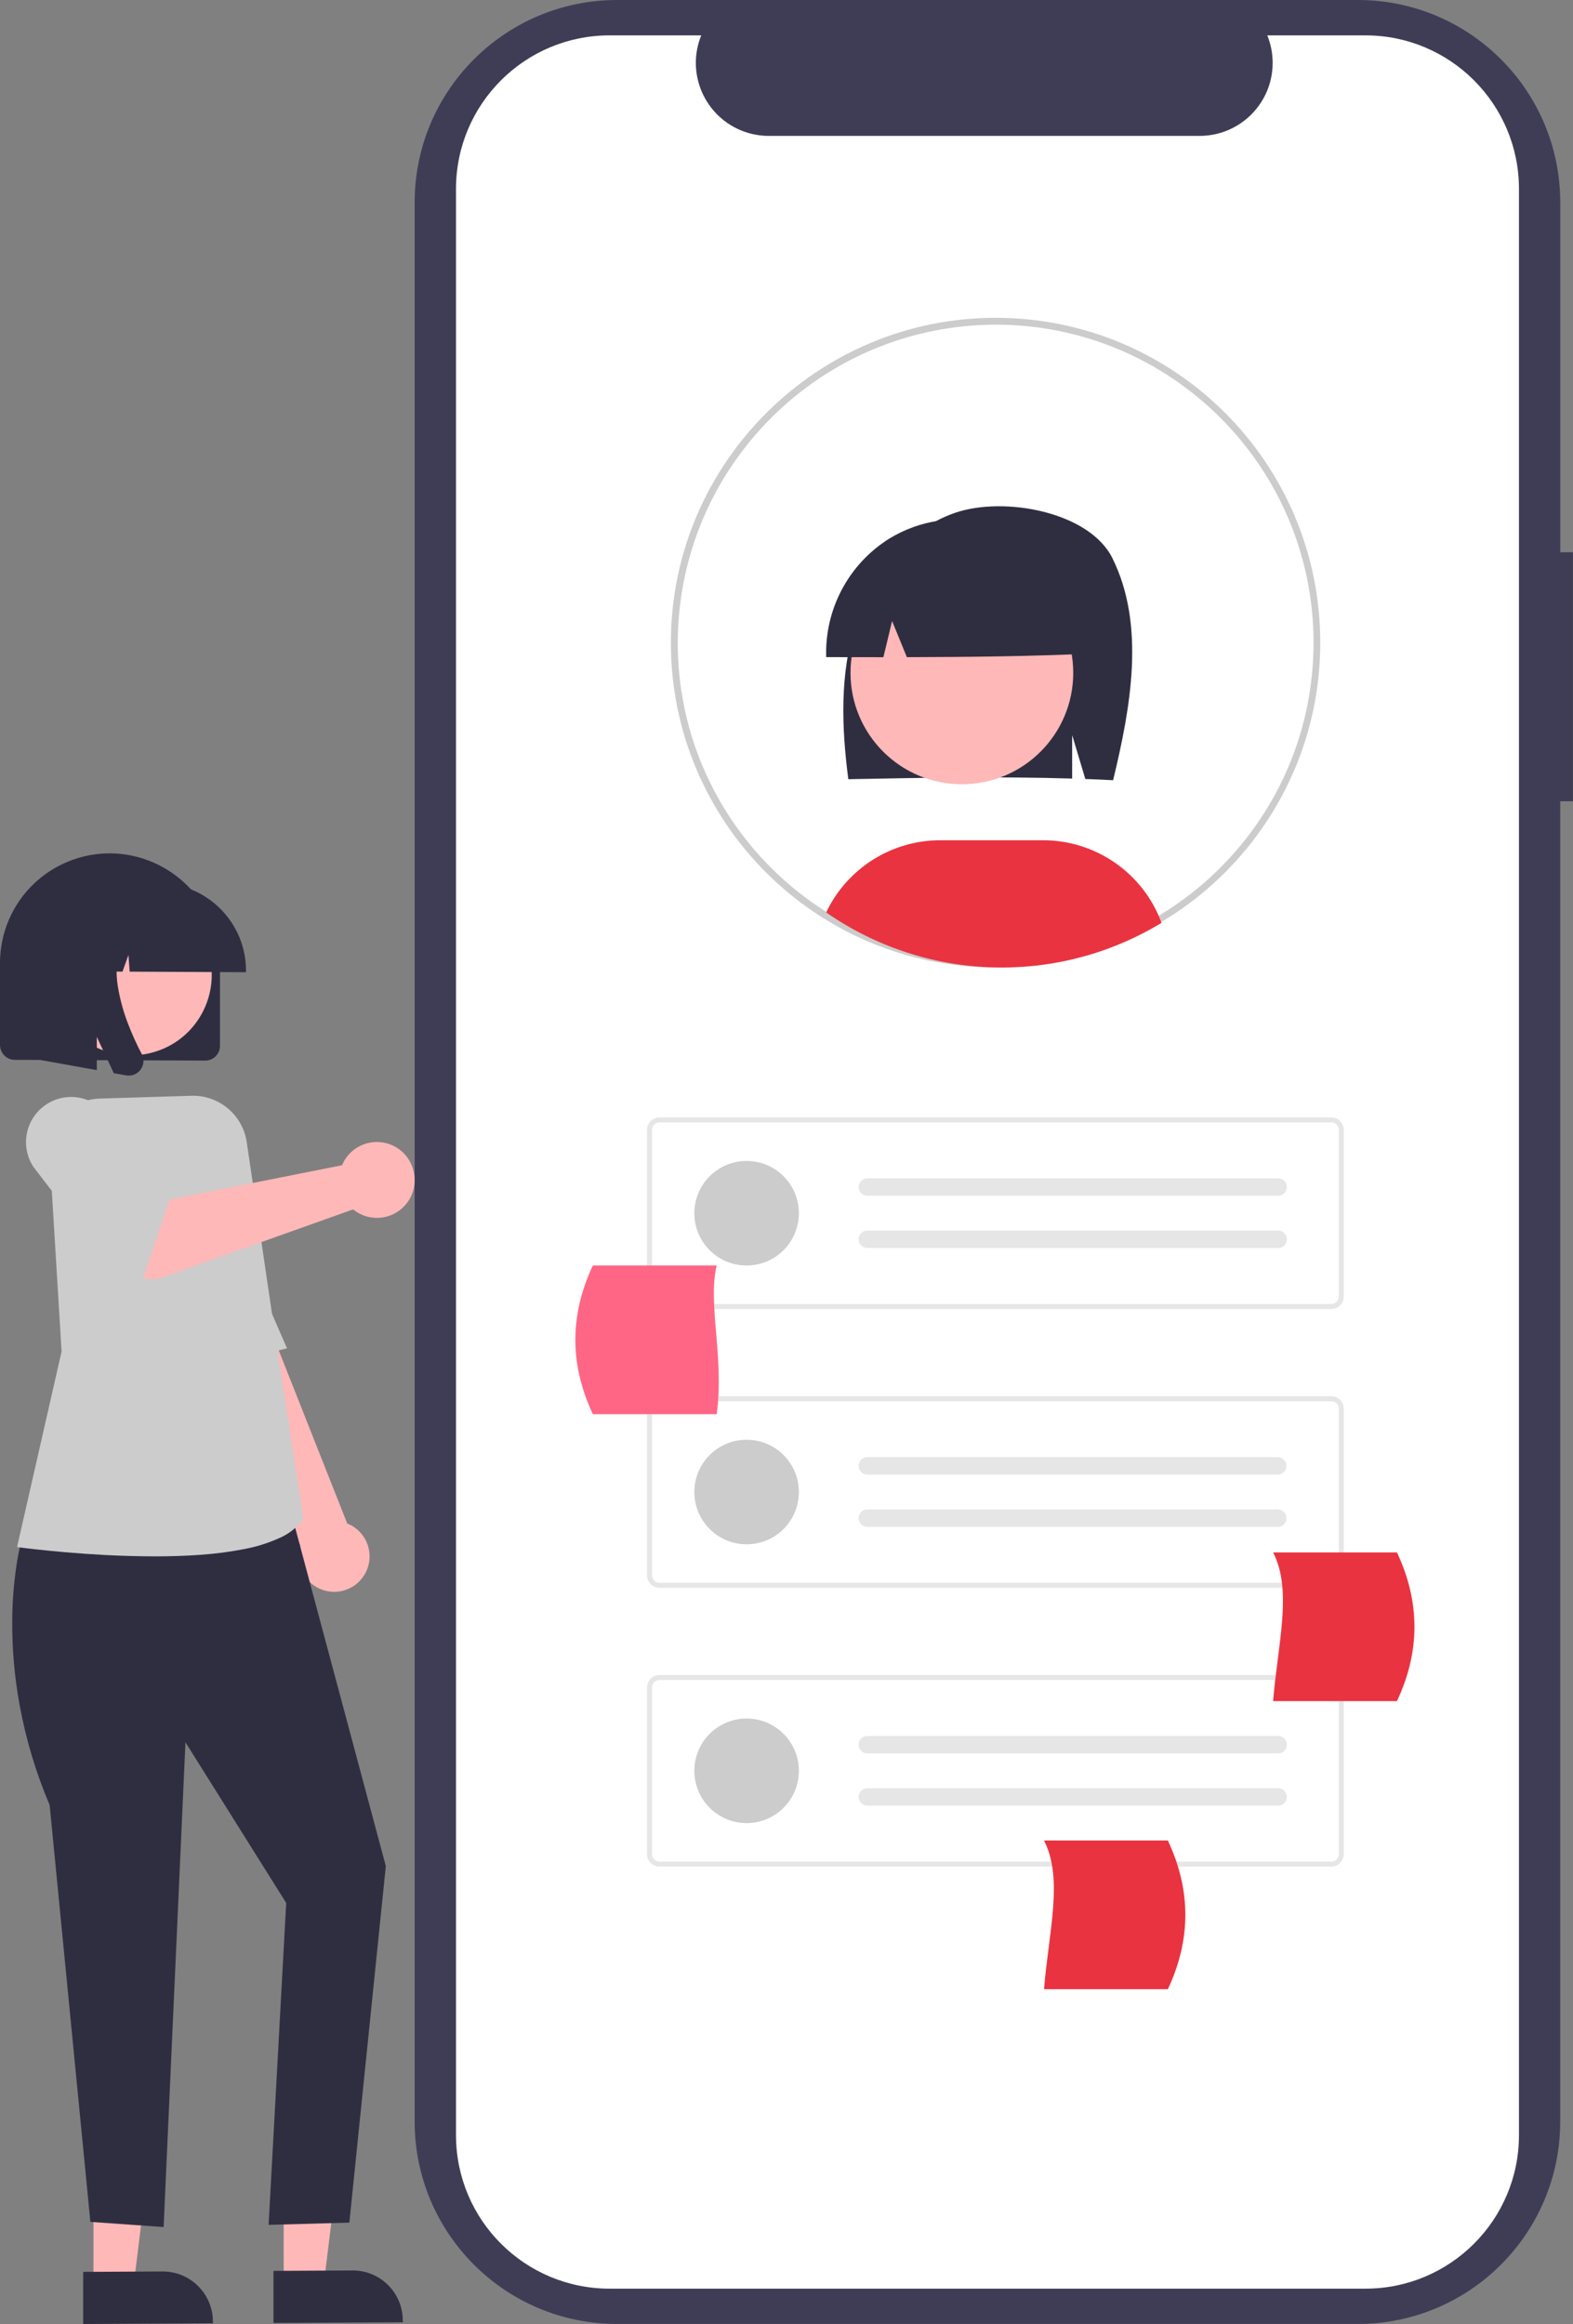 <svg xmlns="http://www.w3.org/2000/svg" id="Layer_1" viewBox="0 0 481.25 710.71"><rect x="0" y="0" width="481.25" height="710.71" fill="#808080" stroke="none"/><defs><style>.cls-1{fill:#2f2e41;}.cls-2{fill:#fff;}.cls-3{fill:#ff6584;}.cls-4{fill:#3f3d56;}.cls-5{fill:#ccc;}.cls-6{fill:#feb8b8;}.cls-7{fill:#ea3340;}.cls-8{fill:#e6e6e6;}</style></defs><g id="fe98ab94-e9cb-45d5-93d2-a323ca3f1bc1"><path id="af195c9f-bb19-4a02-bf73-25c746785d44-1796" class="cls-6" d="M111.51,481.57c-3.08,5.12-9.73,6.77-14.85,3.69-4.29-2.58-6.25-7.78-4.73-12.55l-41.81-85.89,20.01-12.14,36.11,91.24c.14.05.27.11.41.17.13.06.27.12.4.18l.4.2c.13.07.26.14.39.22,5.12,3.09,6.77,9.75,3.68,14.87h0Z"></path><path id="b7be7d01-601a-466d-ae41-9577dbbca8ac-1797" class="cls-5" d="M58.11,419.93l29.7-7.61s-.97-2.19-2.55-5.82-3.78-8.7-6.26-14.45-5.23-12.17-7.91-18.52-5.3-12.62-7.49-18.06-4.7-8.7-7.21-10.52c-2.08-1.58-4.7-2.28-7.28-1.94-2.01.3-3.93,1.03-5.64,2.14-.81.5-1.56,1.08-2.26,1.72l-6.89,12.52,23.78,60.54Z"></path><path id="b3095e15-ab7d-4e65-96a4-41698fa4f221-1798" class="cls-6" d="M28.59,651.28l18.18-.07-5.86,47.49-12.32.06v-47.49Z"></path><path id="a302ec2b-66fd-4123-9cb3-cd16e4233762-1799" class="cls-1" d="M25.45,710.71l39.69-.21v-.5c0-1.02-.1-2.03-.3-3.03-.39-1.97-1.17-3.84-2.29-5.51-1.14-1.69-2.6-3.14-4.29-4.27-1.67-1.11-3.55-1.88-5.52-2.26-1-.19-2.02-.29-3.04-.28h0l-24.25.12v15.95Z"></path><path id="aeeb1cd5-fa3a-4274-bafd-7f40084de8d2-1800" class="cls-6" d="M86.79,651.06l18.12-.07-5.84,47.43-12.28.06v-47.42Z"></path><path id="ba1e98ed-d8f2-43c1-be39-19244e87f429-1801" class="cls-1" d="M83.66,710.4l39.58-.21v-.5c0-1.02-.1-2.03-.3-3.03-.39-1.97-1.16-3.84-2.28-5.51-1.13-1.69-2.59-3.14-4.28-4.27-1.67-1.11-3.54-1.88-5.51-2.26-1-.19-2.01-.29-3.03-.28h0l-24.18.12v15.93Z"></path><path id="a155f794-21b2-443d-9e35-67d51870e068-1802" class="cls-1" d="M87.56,456.94l30.48,113.74-11.16,109.03-24.7.68,5.38-98.44-30.82-49.13-6.68,148.24-22.41-1.58-12.46-127.46c-4.23-9.95-7.34-20.35-9.26-30.99-1.51-8.35-2.24-16.83-2.19-25.32.03-5.72.46-11.42,1.31-17.07.3-2.11.71-4.2,1.23-6.26l9.09-9.21,72.18-6.21Z"></path><path id="fa92fe00-8265-4df9-92a2-5e4b8684f88d-1803" class="cls-5" d="M47.18,475.96c5.12,0,9.93-.16,14.3-.49,4.45-.31,8.89-.89,13.27-1.75,3.73-.7,7.36-1.84,10.82-3.41,2.78-1.2,5.2-3.11,7.02-5.54l.21-.3-8.33-54.21-8.98-60.96c-1.22-8.35-8.51-14.46-16.95-14.2l-28.13.86c-8.7.27-15.54,7.54-15.28,16.24,0,.16.01.32.02.48l3.69,60.62-13.62,59.8.96.14c.39.05,1.88.25,4.23.51,3.06.34,6.19.65,9.29.92,4.39.38,8.69.68,12.77.89,5.17.26,10.13.39,14.72.39Z"></path><path id="a02ac6ff-2f2c-46ae-a320-a92bb579f594-1804" class="cls-1" d="M62.79,324.34h.02c2.48,0,4.49-2.02,4.49-4.5v-25.08c0-4.49-.89-8.94-2.64-13.08-3.43-8.08-9.84-14.52-17.9-17.99-17.02-7.3-36.74.58-44.05,17.6C.93,285.45,0,289.93,0,294.46v25.12c0,.6.12,1.2.36,1.76.46,1.09,1.33,1.95,2.41,2.42.56.24,1.16.36,1.76.36l58.26.22h0Z"></path><path id="a9c6a018-88fd-40d4-8b44-5495c2df83a6-1805" class="cls-6" d="M18.46,286.15c-6.56,11.98-2.16,27,9.81,33.56,5.74,3.14,12.49,3.88,18.78,2.05,6.28-1.8,11.57-6.04,14.7-11.78,6.55-11.98,2.14-27.01-9.84-33.55-5.73-3.13-12.46-3.87-18.73-2.05-6.28,1.8-11.58,6.04-14.72,11.77h0Z"></path><path id="a5ddc204-0839-488c-806a-2c44d9da4652-1806" class="cls-1" d="M75.26,296.8c0-3.55-.71-7.07-2.09-10.35-2.71-6.39-7.78-11.48-14.15-14.22-3.27-1.4-6.79-2.13-10.35-2.14l-5.02-.02h-.17c-14.62,0-26.46,11.87-26.45,26.49v.5l10.62.04,3.62-10.12.72,10.14,5.48.02,1.83-5.1.37,5.11,35.59.16v-.51Z"></path><path id="b53d3ad0-d874-44f4-8830-ebcf508c0715-1807" class="cls-6" d="M118.02,349.56c1.63.4,3.16,1.15,4.48,2.2,1.03.81,1.91,1.8,2.6,2.92,1.36,2.21,1.97,4.8,1.71,7.39-.13,1.3-.48,2.58-1.05,3.76-2.71,5.76-9.58,8.23-15.34,5.52-.42-.2-.82-.42-1.21-.66-.1-.07-.2-.13-.3-.2-.1-.07-.2-.14-.29-.21-.1-.07-.19-.14-.29-.21-.09-.07-.19-.15-.28-.22l-58.6,20.86c-3.7,1.32-7.83.03-10.13-3.16l-13.9-19.24,16.8-11.31,8.81,10.01,53.63-10.67c.06-.14.12-.28.18-.42s.13-.27.2-.41c.07-.13.14-.27.21-.41s.15-.27.23-.4c2.63-4.24,7.68-6.31,12.53-5.13h0Z"></path><path id="ea3ff0db-56f9-49fe-a255-68dfaf7efedd-1808" class="cls-5" d="M50.09,360.68c-1.75-2.19-4.2-5.03-6.69-7.85s-5.02-5.61-6.92-7.7-3.19-3.47-3.19-3.47c-4.21-6.36-12.78-8.11-19.14-3.9-4.64,3.07-6.99,8.62-5.95,14.09.34,1.8,1.04,3.52,2.06,5.05,0,0,1.91,2.5,4.8,6.24s6.75,8.71,10.64,13.65,7.83,9.86,10.86,13.49,5.17,5.97,5.47,5.77l10.58-31.44c.3-.2-.76-1.73-2.51-3.92Z"></path><path id="a9611ebe-3bd3-473e-9d8d-437c05f39574-1809" class="cls-1" d="M43.81,323.54c.17.81.1,1.65-.19,2.43-.14.4-.34.77-.59,1.11-.21.29-.46.56-.73.79-.82.69-1.85,1.06-2.92,1.06-.07,0-.13,0-.2,0-.07,0-.13,0-.2-.01-.07,0-.13-.01-.2-.02-.07,0-.13-.02-.2-.03l-3.77-.68-5.19-11.09v10.16l-17.14-3.08v-43.12l28.73.14-.71.83c-2.36,2.77-3.91,6.13-4.47,9.72-.56,3.64-.49,7.34.21,10.96.67,3.66,1.7,7.24,3.06,10.7,1.19,3.07,2.55,6.06,4.09,8.97.2.37.34.77.43,1.19Z"></path></g><path id="a91d7220-8c5a-4469-a964-f9fb6eeff2ab-1811" class="cls-4" d="M481.25,168.89h-3.9V61.92C477.35,27.72,449.62,0,415.43,0h-226.65c-34.19,0-61.92,27.72-61.92,61.91v586.88c0,34.19,27.72,61.91,61.92,61.91h226.65c34.19,0,61.91-27.72,61.91-61.91V245.04h3.9v-76.15Z"></path><path id="bf5182e6-9a46-4ce3-a6bb-8e5b95c0b95d-1812" class="cls-2" d="M464.72,57.77v595.18c0,25.93-21.02,46.94-46.94,46.95h-231.3c-25.94,0-46.97-21.02-46.97-46.95V57.77c0-25.93,21.04-46.95,46.97-46.95h28.06c-4.65,11.42.85,24.45,12.27,29.1,2.66,1.08,5.51,1.64,8.38,1.64h131.87c12.33-.02,22.32-10.03,22.3-22.36,0-2.87-.56-5.72-1.64-8.38h30.05c25.92,0,46.94,21.02,46.95,46.94h0Z"></path><path id="befb231b-3654-4dfe-ba25-bde2f69c3c75-1813" class="cls-5" d="M304.59,295.87c-54.84.02-99.31-44.42-99.34-99.25v-.09c0-.21,0-.43.01-.64.3-54.4,44.86-98.7,99.33-98.7,54.86,0,99.34,44.47,99.34,99.33,0,54.86-44.47,99.34-99.33,99.34h-.01ZM304.59,99.29c-53.43.12-96.81,43.24-97.23,96.68-.01.22-.01.4-.01.57,0,53.71,43.53,97.26,97.25,97.27,53.71,0,97.26-43.53,97.27-97.25,0-53.71-43.53-97.26-97.25-97.27h-.03Z"></path><path id="fe627b68-f6c4-4b39-818a-896f79516f98-1814" class="cls-8" d="M407.31,400.32h-205.54c-2.1,0-3.8-1.7-3.81-3.81v-50.98c0-2.1,1.71-3.8,3.81-3.81h205.54c2.1,0,3.8,1.71,3.81,3.81v50.99c0,2.1-1.71,3.8-3.81,3.81h0ZM201.78,343.24c-1.26,0-2.28,1.02-2.28,2.28v50.98c0,1.26,1.02,2.28,2.28,2.28h205.54c1.26,0,2.28-1.02,2.28-2.28v-50.98c0-1.26-1.02-2.28-2.28-2.28h-205.54Z"></path><circle id="efff077a-6dff-49bd-9bfe-dfa54dc61d00" class="cls-5" cx="228.42" cy="371.02" r="15.99"></circle><path id="e513cc1a-fc4f-42ad-8a97-aa208a4af049-1815" class="cls-8" d="M265.34,360.36c-1.47,0-2.66,1.19-2.66,2.66s1.19,2.66,2.66,2.66h125.6c1.47.06,2.71-1.09,2.77-2.56.06-1.47-1.09-2.71-2.56-2.77h0s-.08,0-.12,0h-125.69Z"></path><path id="bb8a7882-db95-48e4-aaaf-3489ee3aa336-1816" class="cls-8" d="M265.34,376.35c-1.47,0-2.66,1.19-2.66,2.66s1.19,2.66,2.66,2.66h125.6c1.47.06,2.71-1.09,2.77-2.56.06-1.47-1.09-2.71-2.56-2.77h0s-.08,0-.12,0h-125.69Z"></path><path id="af101daf-449f-4d16-aa98-172f4a8df39f-1817" class="cls-8" d="M407.31,485.58h-205.54c-2.1,0-3.8-1.7-3.81-3.81v-50.98c0-2.1,1.71-3.8,3.81-3.81h205.54c2.1,0,3.8,1.71,3.81,3.81v50.98c0,2.1-1.71,3.8-3.81,3.8ZM201.78,428.5c-1.26,0-2.28,1.02-2.28,2.28v50.98c0,1.26,1.02,2.28,2.28,2.28h205.54c1.26,0,2.28-1.02,2.28-2.28v-50.98c0-1.26-1.02-2.28-2.28-2.28h-205.54Z"></path><circle id="a7593987-c694-475c-8cff-40adb8bae00c" class="cls-5" cx="228.42" cy="456.28" r="15.99"></circle><path id="ad8313dd-202d-4f4d-8eaf-20c5dd40192b-1818" class="cls-8" d="M265.34,445.62c-1.47,0-2.66,1.19-2.66,2.67,0,1.47,1.19,2.66,2.66,2.66h125.6c1.47,0,2.66-1.21,2.65-2.68,0-1.43-1.14-2.59-2.56-2.65h-125.69Z"></path><path id="bde7542a-4575-40bb-a917-747fdde14d1d-1819" class="cls-8" d="M265.34,461.61c-1.47,0-2.66,1.19-2.66,2.66s1.19,2.66,2.66,2.66h125.6c1.47,0,2.66-1.21,2.65-2.68,0-1.43-1.14-2.59-2.56-2.65h-125.69Z"></path><path id="a41ae643-d6fa-4218-bc02-a84cd2f042d5-1820" class="cls-8" d="M407.31,570.83h-205.54c-2.1,0-3.8-1.7-3.81-3.81v-50.98c0-2.1,1.71-3.8,3.81-3.81h205.54c2.1,0,3.8,1.71,3.81,3.81v50.98c0,2.1-1.71,3.8-3.81,3.81h0ZM201.78,513.76c-1.26,0-2.28,1.02-2.28,2.28v50.98c0,1.26,1.02,2.28,2.28,2.28h205.54c1.26,0,2.28-1.02,2.28-2.28v-50.98c0-1.26-1.02-2.28-2.28-2.28h-205.54Z"></path><circle id="eb2f5380-5bf4-43e0-97aa-e300553d76c9" class="cls-5" cx="228.42" cy="541.54" r="15.99"></circle><path id="ef612e73-fc19-47d8-a2d1-12e834e71e5a-1821" class="cls-8" d="M265.34,530.88c-1.47,0-2.66,1.19-2.66,2.67,0,1.47,1.19,2.66,2.66,2.66h125.6c1.47.06,2.71-1.09,2.77-2.56.06-1.47-1.09-2.71-2.56-2.77-.04,0-.08,0-.12,0h-125.69Z"></path><path id="ad1dc7cf-bcbc-43ff-98c3-5442d39a009f-1822" class="cls-8" d="M265.34,546.86c-1.47,0-2.66,1.19-2.66,2.67,0,1.47,1.19,2.66,2.66,2.66h125.6c1.47.06,2.71-1.09,2.77-2.56.06-1.47-1.09-2.71-2.56-2.77h0s-.08,0-.12,0h-125.69Z"></path><path id="b33d3e33-77f1-4447-818b-aa04c3ab1cfa-1823" class="cls-3" d="M181.38,432.47h37.89c2.37-17.49-2.86-33.81,0-45.47h-37.89c-7.13,15.16-7.13,30.32,0,45.47Z"></path><path id="abd26155-66b6-4810-8bdf-9fb8037578d3-1824" class="cls-7" d="M427.39,520.22h-37.89c1.42-17.48,6-33.81,0-45.47h37.89c7.13,15.16,7.14,30.31,0,45.47Z"></path><path id="aae68d36-acd6-4520-9385-77d0caf729f0-1825" class="cls-7" d="M357.3,608.32h-37.89c1.42-17.48,6-33.81,0-45.47h37.89c7.13,15.16,7.13,30.31,0,45.47Z"></path><path id="b809e61f-e113-4687-852e-0d1aa1d72eef-1826" class="cls-7" d="M355.36,282.22c-31.83,19.31-72.04,18.06-102.6-3.19,6.4-13.47,19.98-22.06,34.9-22.07h31.46c16.18,0,30.65,10.08,36.24,25.26h0Z"></path><g id="b4b23dfd-a70a-4bfa-a0ec-e0b9fbca8bb1"><path id="f2763f3e-78f9-4b43-a903-a3fe53ad4a45-1827" class="cls-1" d="M261.68,191.02c4.76-15.16,15.58-29.07,30.54-34.2s41.07-.34,48.12,13.89c10.17,20.51,5.6,45.62.21,67.89-2.81-.15-5.65-.27-8.5-.37l-4.03-13.42v13.29c-22.22-.69-45.34-.26-68.48.19-2.07-15.76-2.62-32.1,2.13-47.26Z"></path><circle id="eecf4506-21ab-40dd-8b32-4db21377c650" class="cls-6" cx="294.28" cy="205.76" r="34.07"></circle><path id="bb1dea60-cbdf-449a-8984-6a3a37f92790-1828" class="cls-1" d="M272.06,164.72c19.01-11.59,43.81-5.57,55.4,13.43,3.99,6.54,6.03,14.08,5.88,21.74-17.94.83-36.78,1.04-55.89,1.08l-4.52-11.05-2.66,11.06c-5.82,0-11.66,0-17.5-.02-.48-14.65,6.86-28.46,19.29-36.24Z"></path></g></svg>